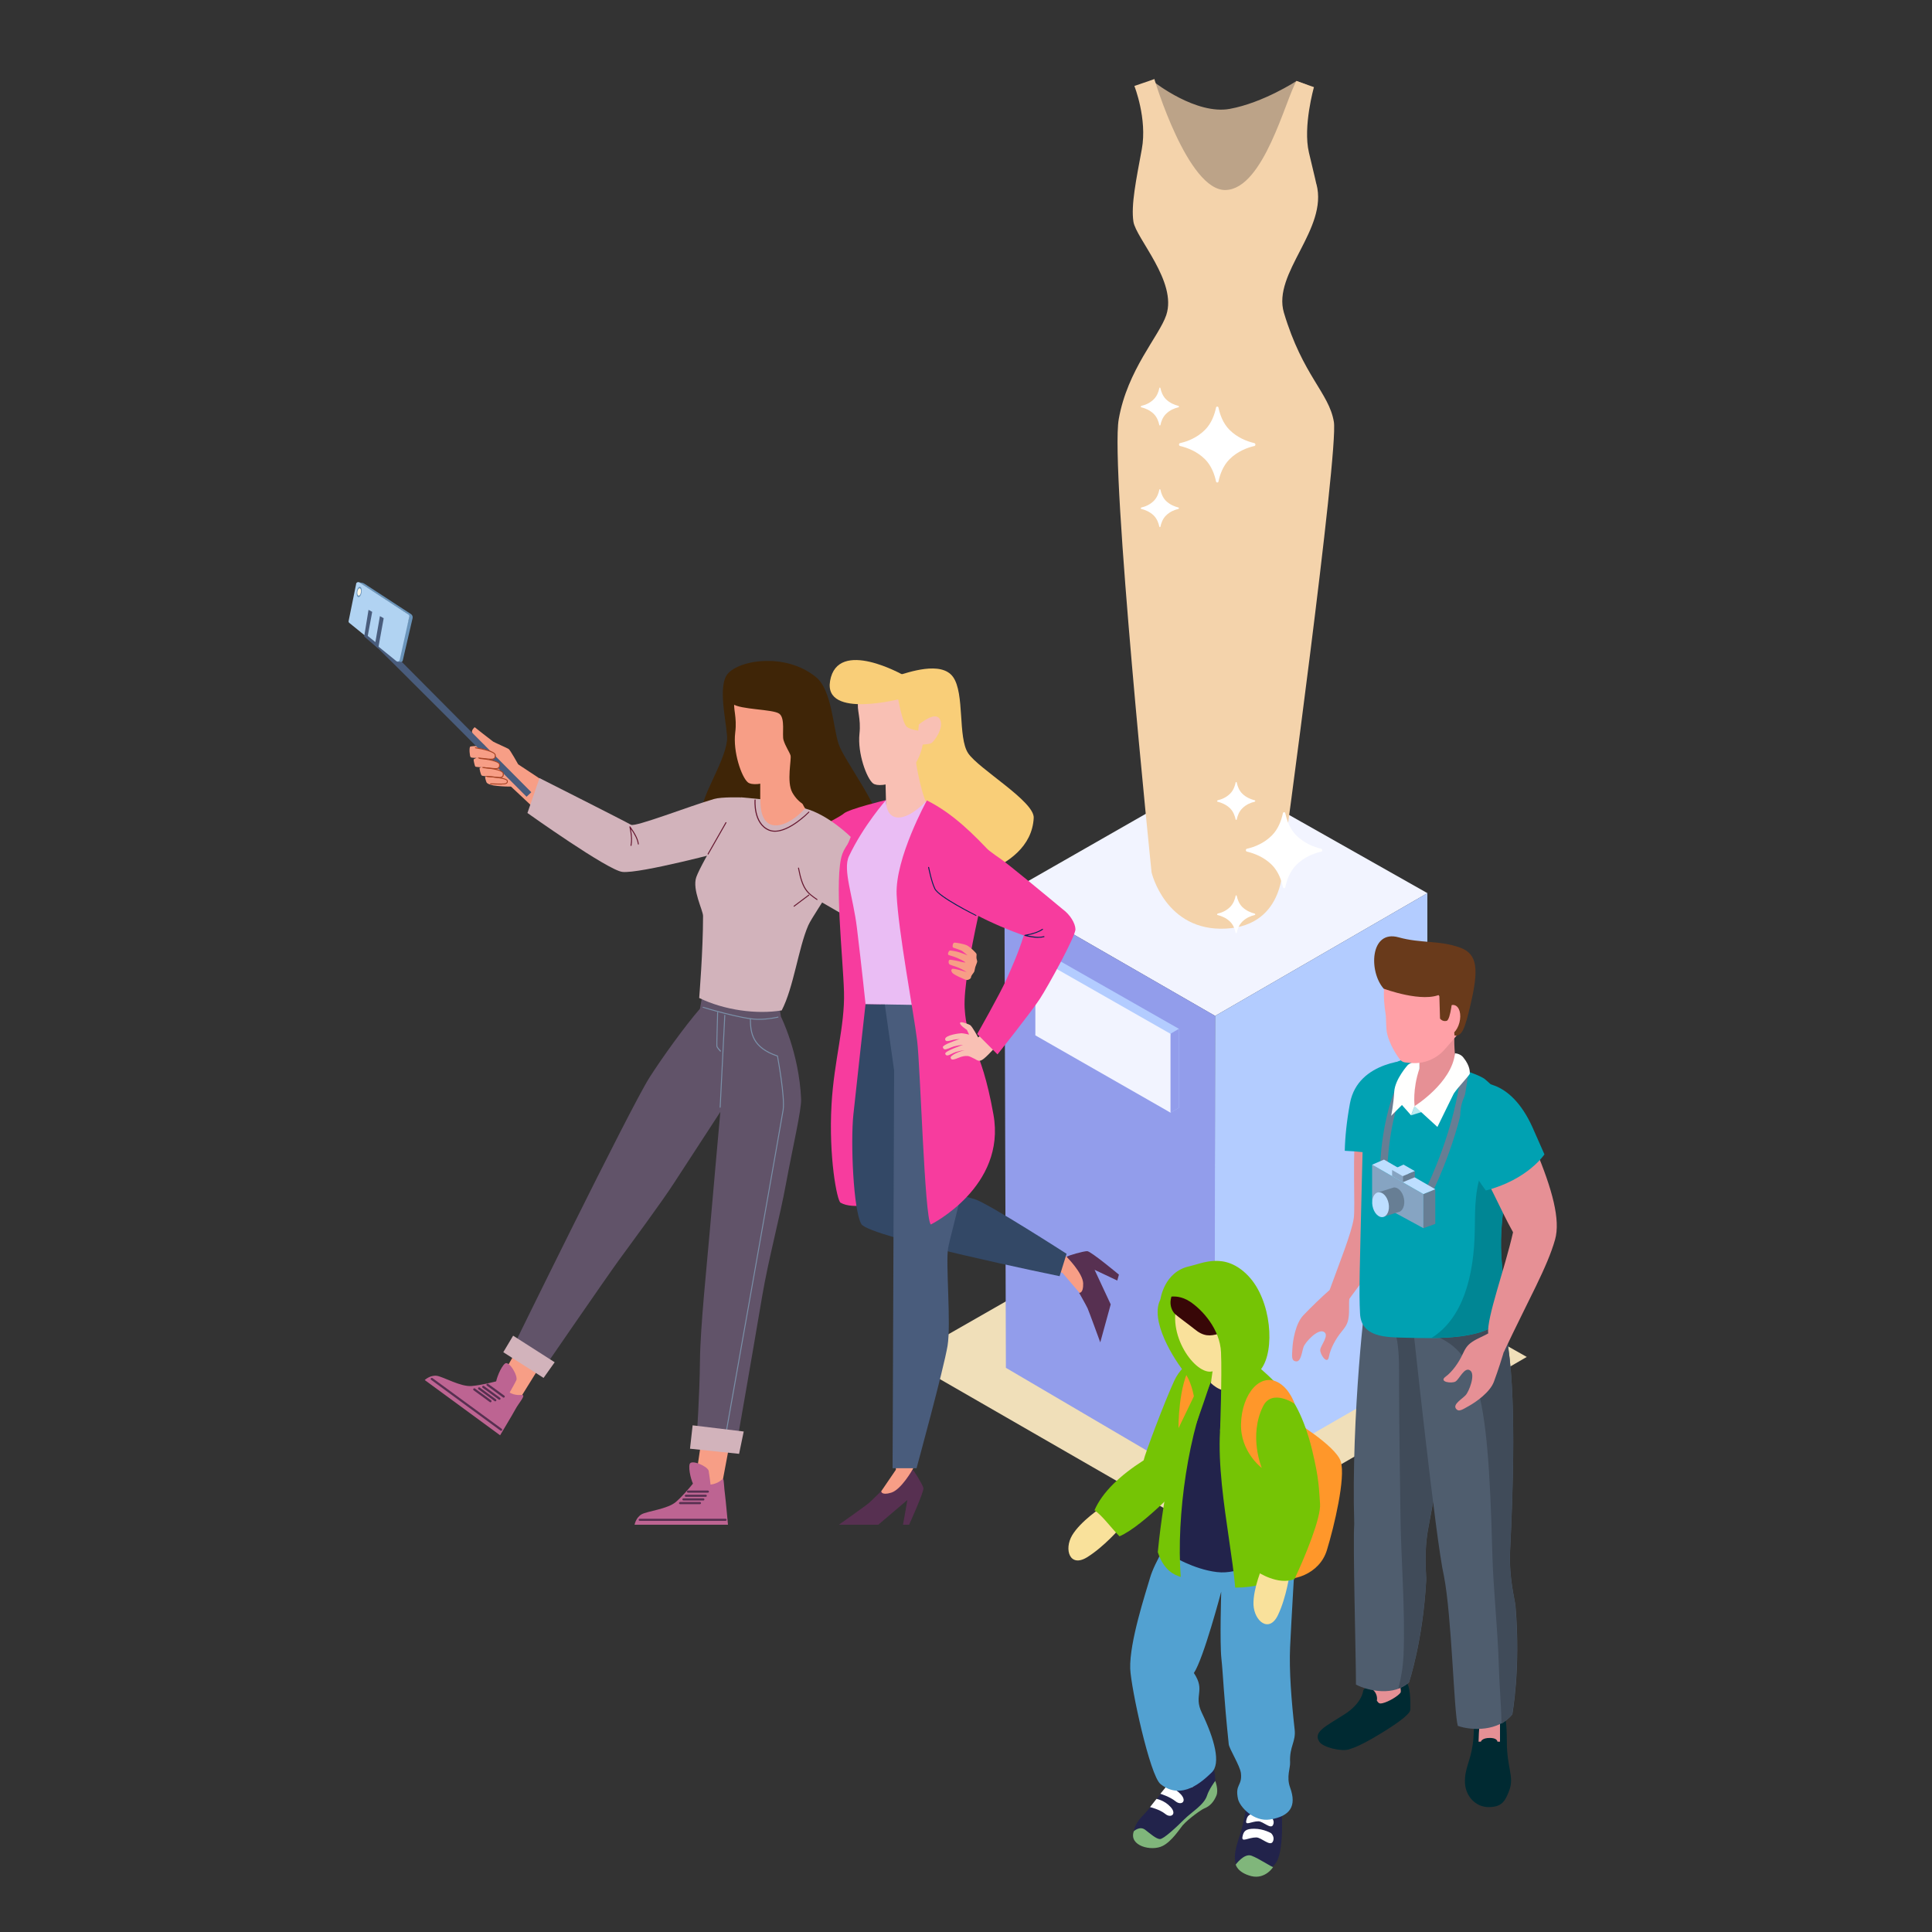 <?xml version="1.0" encoding="UTF-8"?>
<svg xmlns="http://www.w3.org/2000/svg" viewBox="0 0 200 200">
  <rect x="0" y="0" width="200" height="200" fill="#333333" stroke="none"/>
  <defs>
    <style>
      .cls-1 {
        fill: none;
        stroke: #677e94;
        stroke-miterlimit: 10;
        stroke-width: .76px;
      }

      .cls-2 {
        fill: #f4d3ab;
      }

      .cls-3 {
        fill: #f9ce78;
      }

      .cls-4 {
        fill: #f79e86;
      }

      .cls-5 {
        fill: #f2f4ff;
      }

      .cls-6 {
        fill: #f9e19b;
      }

      .cls-7 {
        fill: #f9c0b4;
      }

      .cls-8 {
        fill: #002a32;
      }

      .cls-9 {
        fill: #002753;
      }

      .cls-10 {
        fill: #008694;
      }

      .cls-11 {
        fill: #693a1b;
      }

      .cls-12 {
        fill: #677e94;
      }

      .cls-13 {
        fill: #f0dfb9;
      }

      .cls-14 {
        fill: #f73c9e;
      }

      .cls-15 {
        fill: #eabdf4;
      }

      .cls-16 {
        fill: #fffffe;
      }

      .cls-17 {
        fill: #fff;
      }

      .cls-18 {
        fill: #ffa0a6;
      }

      .cls-19 {
        fill: #fff8e8;
      }

      .cls-20 {
        fill: #e69095;
      }

      .cls-21 {
        fill: #ff972a;
      }

      .cls-22 {
        fill: #6a94ba;
      }

      .cls-23 {
        fill: #80b67b;
      }

      .cls-24 {
        fill: #661931;
      }

      .cls-25 {
        fill: #00a1b2;
      }

      .cls-26 {
        fill: #929deb;
      }

      .cls-27 {
        fill: #b3ccff;
      }

      .cls-28 {
        fill: #334866;
      }

      .cls-29 {
        fill: #b9eaf0;
      }

      .cls-30 {
        fill: #a64324;
      }

      .cls-31 {
        fill: #b1d3f2;
      }

      .cls-32 {
        fill: #bd6492;
      }

      .cls-33 {
        fill: #bca388;
      }

      .cls-34 {
        fill: #bddeff;
      }

      .cls-35 {
        fill: #d2b3bb;
      }

      .cls-36 {
        fill: #22234b;
      }

      .cls-37 {
        fill: #404b59;
      }

      .cls-38 {
        fill: #380707;
      }

      .cls-39 {
        fill: #3f2507;
      }

      .cls-40 {
        fill: #52a1d1;
      }

      .cls-41 {
        fill: #86a4c2;
      }

      .cls-42 {
        fill: #573051;
      }

      .cls-43 {
        fill: #615369;
      }

      .cls-44 {
        fill: #495c7c;
      }

      .cls-45 {
        fill: #75c405;
      }

      .cls-46 {
        fill: #4f5d6e;
      }

      .cls-47 {
        fill: #7a90a8;
      }

      .cls-48 {
        mix-blend-mode: screen;
      }

      .cls-49 {
        isolation: isolate;
      }
    </style>
  </defs>
  <g class="cls-49">
    <g id="Layer_1" data-name="Layer 1">
      <g>
        <g>
          <path class="cls-13" d="M125.87,122.28l32.18,18.19-32.3,18.68-32.06-18.46,32.18-18.41Z"/>
          <path class="cls-5" d="M125.87,80.08l21.9,12.38-21.98,12.71-21.81-12.56,21.9-12.52Z"/>
          <path class="cls-27" d="M125.78,105.16l-.06,49.12,22.04-12.69v-49.13s-21.98,12.71-21.98,12.71Z"/>
          <path class="cls-26" d="M104.12,141.59l21.61,12.69,.06-49.12-21.81-12.56,.15,48.99Z"/>
          <path class="cls-27" d="M122.05,106.5v8.17s-.88,.51-.88,.51l-13.11-8.51-.88-7.62,.88-.51,13.99,7.97Z"/>
          <path class="cls-26" d="M121.17,107.01l.88-.51v8.17s-.88,.51-.88,.51l-1.03-2.56,1.03-5.61Z"/>
          <path class="cls-5" d="M121.17,107.01v8.17s-13.99-8-13.99-8v-8.13s13.99,7.97,13.99,7.97Z"/>
        </g>
        <g>
          <path class="cls-33" d="M119.5,8.51s4.32,3.4,7.81,2.76c3.48-.64,6.91-2.89,6.91-2.89l1.03,.38s-2.78,15.76-8.2,17.05c-5.42,1.28-7.81-15.89-7.81-15.89,0,0-1.03-1.22,.26-1.73"/>
          <path class="cls-2" d="M136.28,19.06c1.23,4.68-4.59,9.2-3.37,13.31,1.96,6.55,4.66,8.27,5.17,11.29,.52,3.01-5.29,45.68-5.29,45.68,0,0,.37,6.47-5.89,6.79-6.26,.32-7.69-5.82-7.69-5.82,0,0-4.3-41.78-3.4-46.91,.9-5.13,4.18-8.59,4.92-10.78,1.16-3.46-3.14-7.95-3.4-9.68-.26-1.73,.29-4.36,.87-7.5,.58-3.14-.77-6.54-.77-6.54l2.07-.71s3.46,11.61,7.39,11.48,6.16-9.3,7.32-11.29l1.81,.64s-1.16,4.07-.52,6.77c.65,2.69,.77,3.27,.77,3.27Z"/>
        </g>
        <path class="cls-17" d="M122.05,52.61s-.03-.08-.08-.08h0c-.36-.09-.86-.28-1.27-.68-.34-.34-.5-.8-.57-1.14,0-.04-.03-.07-.06-.07s-.06,.03-.06,.07h0c-.07,.35-.23,.8-.57,1.14-.41,.41-.91,.6-1.27,.68h0s-.08,.04-.08,.08,.03,.08,.08,.08c.36,.09,.86,.28,1.27,.68,.34,.34,.5,.8,.57,1.14h0s.03,.06,.06,.06,.06-.03,.06-.06h0c.07-.35,.23-.8,.57-1.14,.41-.41,.91-.6,1.27-.68h0s.08-.04,.08-.08Z"/>
        <path class="cls-17" d="M122.05,42.09s-.03-.08-.08-.08h0c-.36-.09-.86-.28-1.27-.68-.34-.34-.5-.8-.57-1.14,0-.04-.03-.07-.06-.07s-.06,.03-.06,.07h0c-.07,.35-.23,.8-.57,1.14-.41,.41-.91,.6-1.27,.68h0s-.08,.04-.08,.08,.03,.08,.08,.08c.36,.09,.86,.28,1.27,.68,.34,.34,.5,.8,.57,1.14h0s.03,.06,.06,.06,.06-.03,.06-.06h0c.07-.35,.23-.8,.57-1.14,.41-.41,.91-.6,1.27-.68h0s.08-.04,.08-.08Z"/>
        <path class="cls-17" d="M129.95,82.92s-.03-.08-.08-.08h0c-.36-.09-.86-.28-1.27-.68-.34-.34-.5-.8-.57-1.14,0-.04-.03-.07-.06-.07s-.06,.03-.06,.07h0c-.07,.35-.23,.8-.57,1.14-.41,.41-.91,.6-1.27,.68h0s-.08,.04-.08,.08,.03,.08,.08,.08c.36,.09,.86,.28,1.27,.68,.34,.34,.5,.8,.57,1.14h0s.03,.06,.06,.06,.06-.03,.06-.06h0c.07-.35,.23-.8,.57-1.14,.41-.41,.91-.6,1.27-.68h0s.08-.04,.08-.08Z"/>
        <path class="cls-17" d="M129.95,94.65s-.03-.08-.08-.08h0c-.36-.09-.86-.28-1.27-.68-.34-.34-.5-.8-.57-1.14,0-.04-.03-.07-.06-.07s-.06,.03-.06,.07h0c-.07,.35-.23,.8-.57,1.14-.41,.41-.91,.6-1.27,.68h0s-.08,.04-.08,.08,.03,.08,.08,.08c.36,.09,.86,.28,1.27,.68,.34,.34,.5,.8,.57,1.14h0s.03,.06,.06,.06,.06-.03,.06-.06h0c.07-.35,.23-.8,.57-1.14,.41-.41,.91-.6,1.27-.68h0s.08-.04,.08-.08Z"/>
        <path class="cls-17" d="M129.96,46.02c0-.09-.07-.15-.15-.16h0c-.72-.17-1.72-.55-2.53-1.36-.68-.68-.99-1.59-1.14-2.28,0-.07-.06-.13-.13-.13s-.13,.06-.13,.13h0c-.15,.69-.46,1.6-1.14,2.28-.81,.81-1.8,1.19-2.53,1.36h0c-.09,0-.16,.07-.16,.16s.07,.16,.16,.16c.72,.18,1.72,.55,2.53,1.36,.68,.68,.99,1.59,1.14,2.28h0c0,.07,.06,.13,.13,.13s.13-.06,.13-.13h0c.15-.69,.46-1.6,1.14-2.28,.81-.81,1.81-1.19,2.53-1.36h0c.09,0,.15-.07,.15-.16Z"/>
        <path class="cls-17" d="M136.88,88.01c0-.09-.07-.15-.15-.16h0c-.72-.17-1.72-.55-2.53-1.36-.68-.68-.99-1.59-1.14-2.28,0-.07-.06-.13-.13-.13s-.13,.06-.13,.13h0c-.15,.69-.46,1.6-1.14,2.28-.81,.81-1.8,1.19-2.53,1.36h0c-.09,0-.16,.07-.16,.16s.07,.16,.16,.16c.72,.18,1.72,.55,2.53,1.36,.68,.68,.99,1.59,1.14,2.28h0c0,.07,.06,.13,.13,.13s.13-.06,.13-.13h0c.15-.69,.46-1.6,1.14-2.28,.81-.81,1.81-1.19,2.53-1.36h0c.09,0,.15-.07,.15-.16Z"/>
      </g>
      <g>
        <path class="cls-39" d="M84.89,87.85c.21,.04,6.76,1.18,6.47-1.65-.29-2.83-3.97-7.44-4.55-9.19-.58-1.75-.7-5.57-2.32-6.9-3.27-2.69-8.35-1.73-9.29-.17-.94,1.56,.2,5.59,.06,6.73-.31,2.49-2.85,5.9-2.65,7.79,.23,2.06,12.27,3.38,12.27,3.38Z"/>
        <path class="cls-14" d="M91.72,82.82s-3.85,.92-4.39,1.41c-.54,.49-5.75,3.04-5.75,3.04l5.8,2.94,4.34-5.57v-1.81Z"/>
        <g>
          <path class="cls-4" d="M83.38,83.74c-.78-1.08-1.49-4.4-1.57-5.84l-3.11,1.06v3.78s-.55,1.81-.55,1.81c.39,1.41,3.95,1.97,5.22-.81Z"/>
          <path class="cls-4" d="M78.48,70.58c1.32-.48,5.29-.66,5.87,1.3,1.12,3.76-1.03,4.78-1.69,5.1-.77,3.93-4.52,4.6-5.24,4.01-.66-.54-1.56-3.17-1.31-5.15,.21-1.65-.26-2.51-.07-3.32,.23-.97,1.07-1.45,2.44-1.95Z"/>
        </g>
        <g>
          <path class="cls-3" d="M91.09,73.02s.91-2.83,1.86-3.1c1.03-.29,4.49-1.55,5.71,.16,1.22,1.71,.48,6.26,1.56,7.89,1.08,1.63,6.88,4.98,6.79,6.7-.31,5.95-9.99,6.85-9.99,6.85l-5.93-18.51Z"/>
          <g>
            <path class="cls-7" d="M96.28,83.84c-.8-1.07-1.46-4.48-1.57-5.91l-3.09,1.12,.14,5.65c.42,1.4,2.1,1.41,4.51-.85Z"/>
            <path class="cls-7" d="M91.23,70.67c1.31-.51,5.28-.76,5.9,1.19,1.19,3.73-.93,4.79-1.59,5.13-.7,3.94-4.43,4.68-5.16,4.11-.67-.52-1.62-3.14-1.41-5.12,.18-1.65-.3-2.51-.13-3.32,.21-.98,1.04-1.47,2.4-1.99Z"/>
          </g>
          <path class="cls-3" d="M93.58,69.92s-6.87-3.94-7.65,.57c-.69,4.01,7.51,1.8,7.51,1.8l.14-2.37Z"/>
          <path class="cls-3" d="M92.9,71.97s.49,2.86,.96,3.26c.42,.36,1.58,.46,1.58,.46l2.49-1.02-1.08-4.75-3.96,.1v1.95Z"/>
          <path class="cls-7" d="M95.11,75.01s1.68-1.44,2.18-.57c.5,.87-.61,2.36-.9,2.5-.29,.14-1.48,.17-1.48,.17l.21-2.1Z"/>
        </g>
        <g>
          <path class="cls-4" d="M53.64,79.12s-.82-1.48-.99-1.59c-.18-.11-1.42-.65-1.6-.76-.18-.12-1.91-1.49-1.91-1.49,0,0-.32,.25-.28,.52,.04,.27,1.33,1.39,1.33,1.39,0,0-1.38,.03-1.51,.1-.13,.07-.07,.99,.04,1.09,.11,.1,.62,.07,.62,.07,0,0-.29,.11-.31,.18-.02,.08,.12,.66,.17,.72,.05,.06,.7,.08,.7,.08,0,0-.21,.01-.25,.07-.04,.06,.12,.67,.19,.76,.08,.09,.56,.1,.56,.1,0,0-.16,.03-.18,.09-.02,.06,.12,.53,.17,.58,.18,.18,.5,.23,.71,.28,.14,.03,2.31,.28,2.51-.06,.2-.34,.03-2.11,.03-2.11Z"/>
          <polygon class="cls-4" points="58.42 82.28 53.62 79.11 52.85 81.38 56.5 84.8 58.42 82.28"/>
          <g>
            <path class="cls-44" d="M38.5,66.52c.31,.17,16.01,15.96,16.01,15.96l.49-.47-15.73-15.83-.78,.34Z"/>
            <path class="cls-22" d="M37.17,60.28l.31,.05c.08,.01,.15,.04,.22,.08l4.83,3.15c.15,.09,.22,.27,.18,.44l-1.02,4.39c-.02,.08-.09,.13-.17,.13l-.43-.02,1.24-4.51c.04-.17-.04-.35-.18-.44l-4.99-3.27Z"/>
            <path class="cls-31" d="M36.87,60.44l-.78,3.84c-.02,.08,.01,.16,.08,.21l4.85,3.94c.13,.1,.32,.04,.36-.12l.99-4.46c.02-.09-.02-.19-.1-.24l-5.07-3.32c-.13-.08-.31,0-.34,.15Z"/>
            <polygon class="cls-44" points="37.7 65.89 38.15 63.13 38.53 63.34 38.07 65.83 38.86 66.47 39.33 63.78 39.72 64 39.15 67.13 37.7 65.89"/>
            <path class="cls-22" d="M37.43,61.32c-.04,.29-.19,.51-.33,.49-.14-.02-.22-.28-.17-.57,.04-.29,.19-.51,.33-.49,.14,.02,.22,.28,.17,.57Z"/>
            <path class="cls-19" d="M37.36,61.31c-.03,.21-.14,.37-.24,.35-.1-.02-.16-.2-.12-.41,.03-.21,.14-.37,.24-.35,.1,.02,.16,.2,.12,.41Z"/>
          </g>
          <g>
            <path class="cls-4" d="M49.22,77.39s2,.29,2.05,.76c.05,.46-.34,.42-.45,.43-.11,.01-1.29-.12-1.29-.12l-.31-1.06Z"/>
            <path class="cls-4" d="M49.64,78.49s2.01,.17,2.06,.64c.05,.46-.34,.42-.45,.43-.11,.01-1.29-.12-1.29-.12l-.32-.94Z"/>
            <path class="cls-4" d="M50.43,80.39s2.01,.11,2.08,.45c.07,.34-.33,.32-.44,.33-.11,.01-1.3-.02-1.3-.02l-.34-.76Z"/>
          </g>
          <g>
            <path class="cls-30" d="M50.8,78.63c-.19,0-1.17-.11-1.28-.12-.03,0-.05-.03-.04-.05,0-.03,.03-.05,.05-.04,.47,.05,1.2,.13,1.28,.12,.01,0,.03,0,.05,0,.09,0,.22,0,.3-.09,.05-.06,.07-.15,.06-.28-.03-.31-1.25-.6-2.01-.71-.03,0-.05-.03-.04-.06,0-.03,.03-.04,.06-.04,.21,.03,2.04,.31,2.09,.8,.02,.15-.01,.27-.08,.35-.1,.12-.27,.13-.37,.13-.02,0-.03,0-.05,0,0,0-.01,0-.02,0Z"/>
            <path class="cls-30" d="M51.24,79.61c-.19,0-1.17-.11-1.28-.12-.03,0-.05-.03-.04-.05,0-.03,.02-.04,.05-.04,.45,.05,1.14,.12,1.27,.12,.03,0,.05,0,.07,0,.09,0,.22,0,.3-.1,.05-.06,.07-.15,.06-.27-.03-.31-1.26-.53-2.02-.59-.03,0-.05-.03-.05-.05,0-.03,.03-.05,.05-.05,.21,.02,2.06,.19,2.11,.68,.02,.15-.01,.27-.08,.35-.1,.12-.27,.13-.37,.13-.02,0-.03,0-.05,0,0,0-.01,0-.02,0Z"/>
            <path class="cls-30" d="M51.63,80.53c-.19,0-1.17-.11-1.28-.12-.03,0-.05-.03-.04-.05,0-.03,.03-.05,.05-.04,.47,.05,1.2,.13,1.28,.12,.01,0,.03,0,.05,0,.09,0,.22,0,.3-.09,.05-.06,.07-.15,.06-.28-.03-.31-1.23-.5-1.98-.55-.03,0-.05-.03-.05-.05,0-.03,.02-.05,.05-.05,.21,.01,2.03,.15,2.08,.64,.02,.15-.01,.27-.08,.35-.1,.12-.27,.13-.37,.13-.02,0-.03,0-.05,0,0,0-.01,0-.02,0Z"/>
            <path class="cls-30" d="M51.95,81.22c-.32,0-1.07-.02-1.17-.03-.03,0-.05-.02-.05-.05,0-.03,.02-.05,.05-.05,.48,.02,1.22,.04,1.29,.02,.01,0,.03,0,.05,0,.09,0,.25-.02,.32-.1,.03-.04,.04-.09,.03-.17-.04-.21-1.21-.36-2.03-.41-.03,0-.05-.03-.05-.05,0-.03,.02-.05,.05-.05,.34,.02,2.05,.13,2.12,.49,.02,.1,0,.18-.04,.24-.09,.12-.28,.14-.39,.14-.02,0-.03,0-.05,0-.02,0-.07,0-.13,0Z"/>
          </g>
        </g>
        <polygon class="cls-35" points="86.84 87.11 99.99 97.67 99.21 101.57 84.58 93.12 86.84 87.11"/>
        <polygon class="cls-4" points="75.77 148.19 74.64 154.2 71.89 153.93 72.81 147.76 75.77 148.19"/>
        <polygon class="cls-4" points="56.75 140.07 53.5 145.3 51.17 143.82 54.3 138.35 56.75 140.07"/>
        <path class="cls-43" d="M80.67,104.18l.17,1.06s1.88,3.72,2.09,8.53c.05,1.1-.86,4.95-1.56,8.74-.64,3.52-1.82,7.82-2.48,11.73-1.19,7.04-2.53,14.67-2.53,14.67l-4.23-.25s.3-4.3,.33-7.8c.03-3.43,.73-10.08,.99-13.13,.26-3.05,1.12-12.63,1.12-12.63,0,0-3.59,5.5-4.78,7.34-1.26,1.96-4.44,6.25-5.73,8.02-1.4,1.93-8.04,11.59-8.04,11.59l-3.14-2.13s12.38-25.3,14.37-28.4c1.33-2.08,3.63-5.27,5.21-7.1l.44-2.43,7.76,2.18Z"/>
        <path class="cls-35" d="M80.91,104.6c-2.59,.42-5.92-.02-8.53-1.29,0,0,.4-4.85,.4-8.49,0-.58-1.15-2.74-.7-4.02,.55-1.57,4.65-8.26,4.65-8.26l1.99,.19c-.09,4.03,2.92,2.89,4.61,.96,2.43,.64,4.74,2.95,4.74,2.95-1.35,3.24-1.25,3.44-2.43,5.89-.26,.54-1.68,2.6-1.97,3.27-1.02,2.34-1.51,6.42-2.75,8.8Z"/>
        <path class="cls-24" d="M82.2,93.86s-.03,0-.04-.02c-.02-.02-.01-.05,.01-.07l1.53-1.15s.05-.01,.07,.01c.02,.02,.01,.05-.01,.07l-1.53,1.15s-.02,.01-.03,.01Z"/>
        <path class="cls-14" d="M90.93,124.5s-2.61,.76-3.92,0c-.36-.21-1.24-4.72-.93-10.16,.26-4.59,1.39-8.11,1.29-11.65-.1-3.54-1.05-11.83-.17-14.3,.59-1.66,4.39-5.44,4.39-5.44l-.08,2.26-.58,39.29Z"/>
        <g>
          <path class="cls-32" d="M74.86,153.11c.08,.05,.1,.99,.19,1.59,.08,.61,.31,3.14,.31,3.14h-9.67s.13-.74,.73-1.08c.61-.34,2.68-.53,3.56-1.29,.88-.76,2.01-2.2,2.01-2.2,0,0,.25,.47,1.34,.43,1.09-.04,1.45-.65,1.53-.6Z"/>
          <path class="cls-42" d="M66.22,157.44h8.89c.06,0,.11-.05,.11-.11s-.05-.11-.11-.11h-8.89c-.06,0-.11,.05-.11,.11s.05,.11,.11,.11Z"/>
          <path class="cls-42" d="M71.22,154.52h2.06c.06,0,.11-.05,.11-.11s-.05-.11-.11-.11h-2.06c-.06,0-.11,.05-.11,.11s.05,.11,.11,.11Z"/>
          <path class="cls-42" d="M71,154.95h2.06c.06,0,.11-.05,.11-.11s-.05-.11-.11-.11h-2.06c-.06,0-.11,.05-.11,.11s.05,.11,.11,.11Z"/>
          <path class="cls-42" d="M70.75,155.33h2.06c.06,0,.11-.05,.11-.11s-.05-.11-.11-.11h-2.06c-.06,0-.11,.05-.11,.11s.05,.11,.11,.11Z"/>
          <path class="cls-42" d="M70.4,155.71h2.06c.06,0,.11-.05,.11-.11s-.05-.11-.11-.11h-2.06c-.06,0-.11,.05-.11,.11s.05,.11,.11,.11Z"/>
          <path class="cls-32" d="M71.86,153.81c-.27-.36-.62-1.71-.47-2.24,.14-.54,1.87,.22,1.97,.69,.06,.31,.17,1.17,.23,1.72l-1.72-.16Z"/>
        </g>
        <g>
          <path class="cls-32" d="M54.16,144.46c.1,.18-.5,.86-.79,1.4-.29,.54-1.6,2.72-1.6,2.72l-7.8-5.72s.54-.52,1.23-.44c.69,.09,2.47,1.16,3.63,1.06,1.16-.1,2.92-.58,2.92-.58,0,0-.08,.53,.82,1.14,.9,.61,1.49,.24,1.59,.42Z"/>
          <path class="cls-42" d="M44.63,142.84l7.17,5.25c.05,.04,.12,.03,.16-.02,.04-.05,.03-.12-.02-.16l-7.17-5.25c-.05-.04-.12-.03-.16,.02-.04,.05-.03,.12,.02,.16Z"/>
          <path class="cls-42" d="M50.4,143.44l1.67,1.22c.05,.04,.12,.03,.16-.02,.04-.05,.03-.12-.02-.16l-1.67-1.22c-.05-.04-.12-.03-.16,.02-.04,.05-.03,.12,.02,.16Z"/>
          <path class="cls-42" d="M49.96,143.66l1.67,1.22c.05,.04,.12,.03,.16-.02,.04-.05,.03-.12-.02-.16l-1.67-1.22c-.05-.04-.12-.03-.16,.02-.04,.05-.03,.12,.02,.16Z"/>
          <path class="cls-42" d="M49.53,143.82l1.67,1.22c.05,.04,.12,.03,.16-.02,.04-.05,.03-.12-.02-.16l-1.67-1.22c-.05-.04-.12-.03-.16,.02-.04,.05-.03,.12,.02,.16Z"/>
          <path class="cls-42" d="M49.03,143.92l1.67,1.22c.05,.04,.12,.03,.16-.02,.04-.05,.03-.12-.02-.16l-1.67-1.22c-.05-.04-.12-.03-.16,.02-.04,.05-.03,.12,.02,.16Z"/>
          <path class="cls-32" d="M51.33,143.25c0-.45,.51-1.74,.94-2.09,.43-.35,1.38,1.29,1.18,1.72-.13,.28-.56,1.04-.83,1.52l-1.29-1.15Z"/>
        </g>
        <g>
          <path class="cls-4" d="M94.79,151.3l-.32,.85s-.31,2.74-1.86,2.85c-1.55,.11-1.39-.62-1.39-.62l1.52-2.23v-.85h2.05Z"/>
          <path class="cls-42" d="M94.47,152.15c.13,.04,1.03,1.52,1.12,1.88,.09,.36-1.48,3.81-1.48,3.81h-.63l.45-2.56-3.01,2.56h-4.08s2.78-1.97,3.05-2.2c.27-.22,1.32-1.27,1.32-1.27,0,0,.02,.47,1.05,.15,1.03-.31,2.2-2.38,2.2-2.38Z"/>
        </g>
        <g>
          <path class="cls-4" d="M109.71,129.57l.74,.53s2.56,1.02,2.26,2.54c-.3,1.52-.97,1.18-.97,1.18l-1.75-2.05-.82-.23,.54-1.98Z"/>
          <path class="cls-42" d="M110.44,130.1c.08-.12,1.74-.59,2.11-.58,.37,0,3.28,2.43,3.28,2.43l-.17,.61-2.35-1.11,1.67,3.58-1.08,3.93s-1.17-3.2-1.31-3.52c-.15-.32-.88-1.61-.88-1.61,0,0,.45,.1,.42-.97-.03-1.08-1.71-2.75-1.71-2.75Z"/>
        </g>
        <path class="cls-28" d="M110.41,129.8l-.72,2.31s-19.69-4.03-20.52-5.39c-.83-1.36-1.13-8.47-.83-11.32,.3-2.84,1.26-11.46,1.26-11.46l6.38,.03-1.24,18.48s4.81,1.28,6.17,1.69c1.36,.41,9.5,5.65,9.5,5.65Z"/>
        <path class="cls-44" d="M94.87,151.99h-2.47l.16-41.17-1.01-7.17,6.75,.39s2.33,5.76,2.81,9.18c.48,3.43-2.69,14.4-2.96,15.98-.27,1.58,.32,7.8-.06,10.12-.4,2.4-3.21,12.67-3.21,12.67Z"/>
        <path class="cls-15" d="M97.96,104.09l-8.36-.15s-.4-3.83-.89-7.87c-.39-3.24-1.49-6.03-.83-7.43,1.49-3.16,3.84-5.82,3.84-5.82-.05,1.89,1.45,2.87,4.25,.04,0,0,.62,.73,1.03,1.05l3.38,3.39-2.42,16.79Z"/>
        <path class="cls-14" d="M96.36,126.76s7.83-3.9,6.48-11.39c-1.34-7.48-2.75-7.1-2.98-11.01-.22-3.91,2.92-15.86,2.92-15.86-1.88-2.02-4.09-4.28-6.83-5.64,0,0-3.3,5.98-3.13,9.77,.17,3.8,1.79,12.34,2.12,15.08,.34,2.74,.77,18.37,1.41,19.04Z"/>
        <path class="cls-35" d="M76.73,82.55s-2.02-.07-2.81,.16c-2.47,.71-8.15,2.93-8.6,2.67-.59-.35-9.47-4.83-9.47-4.83l-1.25,3.61s8.32,5.93,9.83,6.1c1.83,.2,10.84-2.21,10.84-2.21l1.46-5.5Z"/>
        <polygon class="cls-35" points="57.42 141.02 56.27 142.64 52.1 139.98 53.12 138.27 57.42 141.02"/>
        <path class="cls-9" d="M101.03,94.81c-.18-.08-3.87-1.91-4.3-2.79-.35-.72-.63-2.16-.65-2.22,0-.03,.01-.05,.04-.06,.03,0,.05,.01,.06,.04,0,.01,.29,1.49,.64,2.2,.42,.85,4.19,2.72,4.23,2.74,.03,.01,.04,.04,.02,.07,0,.02-.03,.03-.05,.03Z"/>
        <path class="cls-7" d="M97.6,108.4c0-.26,1.43-.73,1.8-.86-.12,.05-.44,.03-.71,.1-.27,.07-.52,.15-.69,.13-.1-.01-.15-.1-.16-.18-.03-.44,1.49-.63,1.69-.63s.79,.14,.79,.14l-.23-.49s-.88-.56-.68-.76c.12-.12,.89,.19,1.01,.26,.24,.15,.83,1.28,.83,1.28,.02,.02,1.21-.9,1.21-.9l1.18,1.26s-1.31,1.47-1.79,1.84c-.37,.29-.54,.28-.9,.05-.19-.1-.63-.32-.75-.32-.13,0-.32-.04-.73,.09-.29,.1-.56,.24-.8,.27-.21,.03-.24-.12-.26-.17-.08-.26,1.03-.75,1.46-.77-.22,.01-.29-.02-.94,.17-.28,.08-.67,.35-.87,.35-.14,0-.2-.11-.21-.19-.04-.27,1.85-.91,1.85-.91,0,0-.49,.04-.93,.16-.38,.11-.79,.36-1.01,.3-.08-.02-.15-.14-.15-.21Z"/>
        <path class="cls-14" d="M98.67,85.19s3.57,2.82,4.91,3.72c.72,.48,4.5,3.61,6.45,5.23,.75,.55,1.28,1.43,1.3,2.05,.02,.72-2.85,5.93-3.68,7.2-.91,1.4-4.39,5.76-4.39,5.76l-2.1-2.11s2.33-4.09,3.04-5.68c.39-.87,1.24-2.74,1.78-4.52-2.87-1.01-7.77-3.21-8.11-4.79-.37-1.74,.8-6.86,.8-6.86Z"/>
        <path class="cls-39" d="M86.07,83.61c-.15,.06-2.73,.75-4.04-1.55-.64-1.12-.06-3.51-.2-3.88-.13-.37-.53-.94-.72-1.57-.17-.54,.2-2.24-.43-2.72-.63-.49-4.07-.41-4.86-1.04-.79-.63-.12-2.2,.54-3.34,0,0,5.81-.53,7.47,.67,1.66,1.2,.95,5.61,1.53,6.74,.58,1.12,.71,6.69,.71,6.69Z"/>
        <g class="cls-48">
          <path class="cls-47" d="M75.07,148.9s-.06-.03-.05-.06c.06-.33,5.91-33.27,6-33.94,.19-1.31-.51-5.16-.58-5.54-2.6-.88-2.81-2.41-2.81-3.89,0-.03,.02-.05,.05-.05s.05,.02,.05,.05c0,1.45,.21,2.94,2.77,3.8,.02,0,.03,.02,.03,.04,.03,.17,.79,4.21,.59,5.6-.1,.67-5.94,33.61-6,33.94,0,.02-.03,.04-.05,.04Z"/>
        </g>
        <polygon class="cls-35" points="76.99 148.19 76.51 150.5 71.43 149.97 71.7 147.55 76.99 148.19"/>
        <path class="cls-24" d="M84.58,93.17s-.06-.03-.06-.03c-.99-.69-1.49-1.04-1.91-3.27,0-.03,.01-.05,.04-.06,.03,0,.05,.01,.06,.04,.42,2.19,.9,2.53,1.87,3.21l.03,.02s.03,.05,.01,.07c-.01,.01-.03,.02-.04,.02Z"/>
        <g class="cls-48">
          <path class="cls-47" d="M74.55,114.68s-.05-.03-.05-.05l.48-9.53s.02-.05,.05-.05c.03,0,.05,.03,.05,.05l-.48,9.53s-.02,.05-.05,.05Z"/>
        </g>
        <g class="cls-48">
          <path class="cls-47" d="M74.58,108.87s-.03,0-.04-.02c-.04-.04-.36-.39-.38-.54-.02-.14,.07-3.17,.08-3.52,0-.03,.02-.05,.05-.05,.03,0,.05,.02,.05,.05-.04,1.35-.1,3.4-.08,3.5,.01,.09,.23,.35,.36,.48,.02,.02,.02,.05,0,.07,0,0-.02,.01-.03,.01Z"/>
        </g>
        <path class="cls-9" d="M107.49,97.09c-.46,0-.96-.1-1.41-.21-.02,0-.04-.03-.04-.05,0-.02,.02-.04,.04-.05,.82-.14,1.4-.34,1.81-.62,.02-.02,.06-.01,.07,.01,.02,.02,.01,.05-.01,.07-.38,.26-.9,.45-1.61,.59,.59,.13,1.22,.22,1.72,.08,.03,0,.05,0,.06,.04,0,.03,0,.06-.04,.06-.19,.05-.39,.07-.6,.07Z"/>
        <path class="cls-24" d="M65.32,87.57s-.06-.03-.05-.06c.1-.49,.07-1.1-.11-1.91,0-.02,0-.05,.03-.06,.02,0,.05,0,.06,.02,.39,.55,.81,1.2,.88,1.81,0,.03-.02,.05-.04,.06-.03,0-.05-.02-.06-.04-.06-.52-.38-1.07-.72-1.56,.14,.71,.15,1.26,.06,1.71,0,.02-.03,.04-.05,.04Z"/>
        <path class="cls-24" d="M73.29,88.47s-.06-.05-.04-.08l1.86-3.26s.04-.03,.07-.02c.02,.01,.03,.04,.02,.07l-1.86,3.26s-.03,.03-.04,.03Z"/>
        <path class="cls-4" d="M100.06,101.45c.2,.01,.45-.14,.46-.29,.01-.2,.27-.42,.34-.59,.02-.04,.07-.35,.1-.45,.1-.31,.19-.46,.2-.59,0-.09-.09-.29-.08-.44,0-.11,.03-.26,0-.36-.03-.08-.61-.67-.97-.86-.32-.16-1.23-.32-1.34-.28-.13,.04-.21,.37-.12,.49,.03,.04,.81,.26,.96,.37,.3,.22,.55,.45,.55,.45,0,0-.29-.13-.73-.28-.5-.17-1.08-.24-1.11-.22-.14,.08-.24,.34-.14,.45,.03,.04,.53,.14,1.01,.36,.55,.25,.76,.41,.76,.41,0,0-.06,.05-.49-.06-.5-.13-1.08-.22-1.13-.21-.13,.01-.19,.29-.06,.46,.07,.09,.55,.19,.99,.38,.42,.18,.81,.44,.81,.44,0,0-1.43-.45-1.52-.32-.08,.11-.12,.16,.02,.38,.14,.22,1.4,.76,1.49,.76Z"/>
        <path class="cls-24" d="M80.23,86.1c-.22,0-.44-.04-.65-.12-1.67-.7-1.47-3.14-1.47-3.17,0-.03,.03-.05,.06-.05,.03,0,.05,.03,.05,.06,0,.02-.19,2.39,1.41,3.06,1.6,.67,4.05-1.83,4.07-1.85,.02-.02,.05-.02,.07,0,.02,.02,.02,.05,0,.07-.09,.09-1.96,2-3.54,2Z"/>
        <g class="cls-48">
          <path class="cls-47" d="M78.55,105.57s-.08,0-.13,0c-1.66-.03-5.61-1.23-5.65-1.25-.03,0-.04-.04-.03-.06,0-.03,.03-.04,.06-.03,.04,.01,3.97,1.21,5.62,1.24,1.06,.02,2.1-.22,2.11-.23,.03,0,.05,.01,.06,.04,0,.03-.01,.05-.04,.06,0,0-.98,.23-2.01,.23Z"/>
        </g>
      </g>
      <g>
        <path class="cls-20" d="M144.59,172.05h-2.91c0,1.34-.18,2.28-.19,2.59-.04,1.01-1.32,2.39-1.8,2.83,.08,3.33,5.35-1.42,5.35-1.42,.18-.88-.16-1.94-.32-2.51-.09-.37-.13-.89-.13-1.49Z"/>
        <path class="cls-8" d="M145.49,174.12s-.29-.29-.58,.12c0,0,.16,.85,.08,.97-.21,.33-1.22,.96-1.89,1.11-.27,.06-.38,.02-.57-.27,0,0,.17-.67-.47-1.18-.64-.51-.94,.13-.94,.13,0,0-.08,1.29-1.96,2.48-1.93,1.23-3.26,1.81-2.58,2.83,.38,.57,2.24,1.03,3.05,.79,.6-.18,1.46-.54,2.97-1.45,1.43-.85,3.36-2.1,3.39-2.64,.04-.72,.02-2.76-.5-2.88Z"/>
        <path class="cls-46" d="M145.88,174.14c-1.57,1.46-4.19,.93-5.51,.25,0-2.82-.33-14.52-.18-16.64-.34-11.12,1.23-24.57,1.23-22.98,0,0,8.65-5.19,8.99,2.43,.25,5.54-1.44,15.14-2.54,20.92-.51,2.69-.19,4.86-.23,5.52-.35,6.31-1.77,10.46-1.77,10.5Z"/>
        <path class="cls-37" d="M145.29,171.48c.2-4.99-.27-9.97-.32-14.96-.04-4.29-.14-8.8-.14-13.11,0-3.49,.14-6.2-2.11-8.33,.01-.51,7.34-5.5,7.68,2.11,.25,5.54-1.44,15.14-2.54,20.92-.51,2.69-.19,4.86-.23,5.52-.35,6.31-1.78,10.46-1.77,10.5-.36,.33-.72,.51-1.1,.67,.28-1.11,.47-2.17,.52-3.33Z"/>
        <path class="cls-8" d="M155.69,177.5s.3,.2,.3,2.84,.76,3.56,.27,4.94c-.45,1.26-.85,1.79-2.17,1.79s-2.4-1.12-2.44-2.57c-.03-1.46,.54-2.06,.81-3.93,.27-1.86-.14-2.81,.54-3.35,.68-.54,2.45-.68,2.67,.27Z"/>
        <path class="cls-20" d="M155.28,178.16v2.14h-.26c-.04-.22-.26-.38-.77-.39-.86-.01-.95,.39-.95,.39h-.24s.03-1.57,.17-2.26c.13-.69,2.04-.86,2.05,.12Z"/>
        <path class="cls-46" d="M156.55,177.48c-1.42,1.75-4.17,1.7-5.64,1.18-.41-1.51-.62-11.36-1.44-15.54-.84-3.61-3.22-26.01-3.22-26.01,0,0,8.26-6.65,9.71,1.24,1.05,5.73,.67,15.98,.37,22.15-.14,2.88,.5,5.09,.56,5.79,.55,6.62-.35,11.15-.33,11.19Z"/>
        <path class="cls-37" d="M156.88,166.29c-.06-.7-.7-2.91-.56-5.79,.31-6.17,.69-16.42-.37-22.15-1.1-5.97-6.09-3.61-8.45-2.11,0,.04,.01,.08,.01,.13,0,.47-.03,.99-.08,1.52,5.54,1.61,6.6,5.53,7.05,22.74,.1,3.99,.57,7.93,.68,11.9,.05,1.95,.25,3.94,.27,5.91,.39-.23,.77-.54,1.11-.96-.02-.04,.88-4.57,.33-11.19Z"/>
        <path class="cls-20" d="M139.23,135.09c-.44-.6-.72-.8-1.59-1.54,1.05-2.9,2.25-5.85,2.5-7.42,.18-1.11-.18-6.95,.26-9.95,1.44-.32,2.83,1.72,3.06,3.57,.16,1.29,.42,2.15,.55,3.91,.12,1.73,.32,3.11,0,3.89-1.22,3.01-2.95,4.95-4.78,7.54Z"/>
        <path class="cls-20" d="M139.68,134.35c-.06,.69,.02,1.34-.07,2.01-.09,.67-.3,.97-.79,1.57s-1.09,1.62-1.25,2.52c-.16,.9-.94-.26-.9-.72,.04-.46,.99-1.52,.37-1.86-.63-.34-1.91,1.06-2.09,1.55-.18,.48-.26,1.57-.78,1.51-.52-.06-.42-.55-.38-1.35,.04-.8,.32-2.57,1.13-3.42,.81-.85,1.93-1.93,2.72-2.62,.79-.69,1.49,.46,2.04,.8Z"/>
        <path class="cls-25" d="M142.76,119.49l.69-3.3,2.8-6.47s-5.66,0-6.5,4.48c-.34,1.84-.51,3.52-.54,4.93,1.19,.05,2.37,.18,3.55,.35Z"/>
        <path class="cls-25" d="M155.41,129.94c.25,4.27,.88,4.75,.28,6.3-1.49,2.49-6.9,2.33-10.22,2.24-1.92-.05-4.57,0-4.68-2.52-.12-2.33-.03-4.51,.2-14.15,.19-8.05,.12-10.84,4.76-12.31h1.25s5.82,1.42,6.76,2.25c1.16,1.02,1.87,1.64,2.64,3.35,.58,1.29,.59,1.65,.4,3.05-.44,3.38-1.64,7.52-1.39,11.8Z"/>
        <path class="cls-10" d="M153.69,120.6c-1.03,2.11-.99,4.36-1.02,6.66-.06,4.83-1.23,9.23-4.49,11.25,3.01-.03,6.38-.39,7.51-2.28,.6-1.56-.02-2.03-.27-6.3-.25-4.27,.95-8.42,1.39-11.8,.17-1.3,.17-1.72-.3-2.8-.8,1.84-1.95,3.48-2.82,5.27Z"/>
        <path class="cls-1" d="M143.26,120.49s.31-8.88,4.15-10.9"/>
        <path class="cls-1" d="M148.1,122.92s2.97-6.02,3.53-12.12"/>
        <path class="cls-12" d="M148.58,123.11l-1.23,.5v3.53l1.23-.44v-3.6Z"/>
        <path class="cls-41" d="M147.35,123.61l-5.31-3.04v3.69l5.31,2.88v-3.53Z"/>
        <path class="cls-34" d="M148.58,123.11l-5.31-3.07-1.23,.53,5.31,3.04,1.23-.5Z"/>
        <path class="cls-12" d="M145.34,124.09c-.13-.7-.61-1.22-1.07-1.16-.02,0-.04,.01-.06,.02h0s-1.53,.48-1.53,.48l.47,2.55,1.59-.5c.46-.07,.73-.69,.6-1.4Z"/>
        <path class="cls-34" d="M143.75,124.59c.13,.7-.14,1.33-.6,1.4s-.94-.45-1.07-1.16c-.13-.7,.14-1.33,.6-1.4,.46-.07,.94,.45,1.07,1.16Z"/>
        <path class="cls-34" d="M146.46,121.24l-1.24,.51-1.11-.64,1.18-.55,1.17,.67Z"/>
        <path class="cls-41" d="M145.22,122.39v-.63l-1.11-.64v.63l1.11,.64Z"/>
        <path class="cls-12" d="M146.46,121.24v.63l-1.24,.51v-.63l1.24-.51Z"/>
        <path class="cls-20" d="M146.92,108.96s0,1.64,.01,1.67c-3.47,5.72,3.12,5.86,4.27,.81-.93-1.67-.6-5.49-.6-5.49,0-.18-3.69,2.8-3.69,3.02Z"/>
        <path class="cls-29" d="M146.44,114.49l-.37,.97,2.01-.63-1.64-.34Z"/>
        <path class="cls-16" d="M150.61,109.04s.56,0,.89,.45c.74,.92,.65,1.58,.65,1.65,0,.15-1.12,1.29-1.65,2.05l-1.7,3.47-2.36-2.16s3.85-2.39,4.18-5.46Z"/>
        <path class="cls-16" d="M146.07,115.46l.37-.97s-.24-1.7,.5-3.87v-.91s-.86,.27-1.19,.52c0,0-1.34,1.47-1.42,2.79-.07,1.32-.32,2.49-.32,2.49l1.12-1.12,.94,1.06Z"/>
        <path class="cls-20" d="M154.21,137.95c-.59,.36-1.22,.57-1.78,.94-.56,.37-.74,.7-1.07,1.4-.33,.7-.98,1.69-1.72,2.23-.74,.54,.65,.73,1.04,.49,.39-.24,.93-1.56,1.51-1.14,.58,.41-.12,2.19-.47,2.56-.35,.38-1.3,.92-1.02,1.36,.28,.44,.68,.13,1.37-.25,.7-.39,2.18-1.41,2.58-2.51,.41-1.1,.89-2.58,1.17-3.6,.28-1.01-1.06-1.14-1.61-1.48Z"/>
        <path class="cls-20" d="M158.92,118.88c-1.86-4.58-2.58-6.08-5.57-5.07-2.06,.7-1.98,2.42-1.19,5.28,2.01,3.22,3.11,6.05,4.47,8.47-.85,3.79-2.75,8.88-2.57,10.47,.93,.49,.93,.93,1.6,1.97,2.59-5.5,4.51-8.81,5.32-11.68,.57-2.02-.26-5.16-2.06-9.44Z"/>
        <path class="cls-25" d="M152.91,112.13s3.36-.66,5.72,4.54l1.25,2.83s-1.71,2.61-6.07,3.74c-1.06-1.43-2.47-3.55-2.64-7.7,0,0-.15-2.37,1.74-3.41Z"/>
        <path class="cls-18" d="M145.52,109.99c-.26-.02-.49-.15-.64-.36-.37-.49-.78-1.19-1.04-1.85-.4-1.02-.31-1.33-.38-2.65-.71-4.27,.61-5.91,1.49-6.6,1.93-1.51,4.87-.68,5.71,.05,.35,.31,.66,.64,.91,.98,0,.03,0,.05,0,.09v6.4c-.31,.53-.67,1.04-1.11,1.54-.23,.26-.6,.72-1.05,1.2-.87,.9-2.1,1.36-3.35,1.25-.19-.02-.38-.04-.52-.05Z"/>
        <path class="cls-11" d="M144.78,97.03c2.33,.65,4.19,.28,6.38,1.07,1.84,.67,1.91,2.31,1.06,5.93-.59,2.52-.88,3.28-1.66,3.16,.07-.49-.66-1.87-.69-1.85-.28-1.38-.53-2.8-3.09-3.49-1.48-.39-3.27-.16-3.53,.51-1.59-1.78-1.42-6.15,1.53-5.33Z"/>
        <path class="cls-18" d="M149.24,105.37c-.22,.86,0,1.67,.52,1.8,.51,.13,1.1-.46,1.32-1.32,.22-.86,0-1.67-.52-1.8-.51-.13-1.1,.46-1.33,1.32Z"/>
        <path class="cls-11" d="M148.98,102.36l.09,3.08s.24,.35,.68,.24c.44-.11,.64-2.66,.64-2.66l-1.41-.66Z"/>
        <path class="cls-11" d="M143.25,102.35s4.09,1.53,5.96,.53c0,0,.53-1.82-2.43-2.95-2.96-1.13-3.53,2.42-3.53,2.42Z"/>
      </g>
      <g>
        <path class="cls-36" d="M122.38,182.54c.66-.22,1.23,.02,2.05,.6,.38,.27,.7-.57,.98-.53,.34,.56,.47,1.25,.34,2.77-.07,.77-1.57,1.96-2.57,2.71-1,.75-2.06,2.4-2.73,2.63-1.32,.45-2.31,.02-2.93-.63-.32-.34-.11-1.21,.7-2.05,.83-.83,1.72-2.11,2.32-2.8,.62-.69,1.84-2.68,1.84-2.68h0Z"/>
        <path class="cls-17" d="M121.18,184.34l.57-.85s.9,0,1.56,.72c.66,.74-.05,1.1-.62,.62-.57-.48-1.51-.48-1.51-.48h-.01Z"/>
        <path class="cls-17" d="M120.78,184.91s.82,.13,1.48,.86c.65,.74,0,1.17-.58,.69-.58-.47-1.56-.77-1.56-.77l.65-.79Z"/>
        <path class="cls-17" d="M119.72,186.22s.82,.13,1.48,.86c.65,.74-.01,1.17-.58,.69-.58-.47-1.57-.7-1.57-.7l.67-.85Z"/>
        <path class="cls-23" d="M117.37,189.58c-.54,1.51,1.83,2.1,2.99,1.51,.95-.48,1.75-1.75,2.06-2.12,.58-.68,1.96-1.65,2.22-1.75,.65-.25,1.03-.74,1.28-1.34,.25-.6-.12-1.52-.12-1.52,0,0-.65,.87-.85,1.52-.31,.97-1.6,1.7-2.36,2.46-.76,.76-2.14,2.06-2.52,2.04-.39-.02-.96-.53-1.52-.96s-1.17,.14-1.17,.14h0Z"/>
        <path class="cls-23" d="M124.63,183.18v-.62s-.72-.52-1.27-.65c-.98-.23-1.49,.21-1.49,.21l.27,.81c1.79,1.24,2.49,.25,2.49,.25Z"/>
        <path class="cls-36" d="M132.49,185.49c.17,.98,.58,5.95-.41,7.36-.99,1.41-2.9,1.54-3.81,.65-.91-.89-.19-2.66,.2-3.92,.39-1.26,.81-4.25,.81-4.25,0,0,3.18-.06,3.22,.15Z"/>
        <path class="cls-23" d="M129.28,185.34c1.46,.4,3.21,.15,3.21,.15v-1.09s-1.69-1.18-3.31-.35c-.36,.18,.09,1.29,.09,1.29h0Z"/>
        <path class="cls-23" d="M129.55,194.22c1.47,.35,2.3-1.01,2.24-.95-.07,.06-1.48-.89-2.24-1.17-.76-.28-1.63,.92-1.63,.92,0,0,.17,.83,1.63,1.2Z"/>
        <path class="cls-17" d="M131.6,189.79s.41,.38,.16,.86c-.28,.53-1.18-.44-1.71-.44-.83,0-1.55,.56-1.43-.07,.11-.58,.33-.83,1.2-.83,1.01,0,1.78,.47,1.78,.47h0Z"/>
        <path class="cls-17" d="M131.64,188.17s.36,.33,.14,.76c-.24,.46-1.03-.39-1.51-.39-.73,0-1.37,.49-1.26-.06,.1-.51,.29-.74,1.06-.74,.88,0,1.57,.42,1.57,.42h0Z"/>
        <path class="cls-17" d="M131.87,186.6s.36,.33,.14,.76c-.24,.46-1.03-.39-1.51-.39-.73,0-1.37,.49-1.26-.06,.1-.51,.29-.74,1.06-.74,.88,0,1.57,.42,1.57,.42h0Z"/>
        <path class="cls-40" d="M121.24,159.02s-1.72,2.68-2.18,4.29c-.47,1.61-2.15,6.68-2.06,9.43,.08,2.01,2.04,11.06,3.13,11.94,2.2,1.77,4.36-.29,5.3-1.19,.98-.93,.3-3.44-1.02-6.19-.88-1.83,.42-2.26-.82-4.11,1-1.48,2.83-8.42,2.83-8.42,0,0-.16,5.31,.02,6.94,.18,1.63,.23,3.79,.76,8.86,.05,.46,1.18,2.25,1.26,2.99,.15,1.34-.64,1.13-.3,2.67,.17,.81,1.64,2.4,3.33,2.12,2.06-.34,2.77-1.37,2.06-3.31-.4-1.1,.03-2.01,0-2.59-.08-1.67,.62-2.14,.47-3.42-.33-2.95-.58-6.07-.47-8.51,.11-2.44,.56-10.03,.56-10.03l-12.86-1.48Z"/>
        <path class="cls-21" d="M133.55,146.81l-3.38,15.9,1.8,.58c1.79,.58,4.63-.33,5.39-2.82,.76-2.48,1.95-7.5,1.44-9.17-.51-1.67-5.26-4.49-5.26-4.49h0Z"/>
        <path class="cls-6" d="M114.03,156.04s-2.16,1.42-3.04,2.89c-.87,1.47-.25,3.38,1.54,2.28,1.78-1.1,3.45-3.06,3.45-3.06l-1.95-2.11Z"/>
        <path class="cls-45" d="M124.6,140.39v9.77l-1.68,2.88s-4.47,4.89-7.03,6c-.96-.98-1.75-2.12-2.59-2.7,.81-1.85,2.59-3.57,5.09-5.17,.1-.57,2.18-6.12,3.18-8.26s3.02-2.52,3.02-2.52h0Z"/>
        <path class="cls-36" d="M128.23,143.48l-3.03-1.01s-.85,.65-2.29,3.87c-1.44,3.22-1.67,14.67-1.67,14.67,0,0,2.29,1.44,4.73,1.73,2.44,.29,4.48-1.38,4.48-1.38-1.52-1.93-2.22-17.88-2.22-17.88Z"/>
        <path class="cls-45" d="M119.85,160.66c.63,1.94,1.73,2.38,2.38,2.58-.48-6.27,.79-15.23,3.32-20.63,.56-1.18,2.29-.15,1.74,1.01-2.4,5.11,.06,14.78,.58,20.73,4.1,0,6.13-1.95,6.68-3.82-.87-5.25-1-13.93-1.24-15.45-.25-1.51-3.96-4.33-3.96-4.33,0,0-2.25-1.44-4.75-.37,0,0-1.1,1.31-2.05,5.15-.38,1.54-2.07,8.57-2.69,15.1v.02Z"/>
        <path class="cls-21" d="M123.36,141.21c-1.42,2.17-1.36,6.63-1.36,6.63l3.2-6.63s-.61-1.89-1.84,0Z"/>
        <path class="cls-45" d="M123.83,147.4s1.51-4.24,1.84-5.51c.34-1.26-1.09-8.43-1.09-8.43,0,0-2.32-1.32-4.12,.59-1.79,1.91,.71,6.16,2.11,7.95,1.39,1.78,1.27,5.42,1.27,5.42h0Z"/>
        <path class="cls-6" d="M125.75,140.3l3.23-2.49,.81,3.86s-.18,.57-1.57,1.82c-1.38,1.26-2.87-.32-2.87-.32l.41-2.85h0Z"/>
        <path class="cls-6" d="M127.56,132.79c1.08,.77,2.06,3.21,1.49,5.29-.5,1.85-2.44,3.38-3.37,3.82-1.65,.79-4.93-3.47-3.8-6.99,1.08-3.36,4.31-3.12,5.69-2.12h0Z"/>
        <path class="cls-38" d="M121.2,134.5c.26-1.4,1.63-3.06,4.07-3.36,2.44-.3,4.27,2.21,4.59,3.5,.52,2.07-.81,3.43-.81,3.43,0,0-.18-.74-2.88,0-.89,.25-1.55,.32-2.53-.49-.37-.31-1.75-1.31-2.01-1.56-.26-.25-.56-.82-.43-1.52Z"/>
        <path class="cls-6" d="M133.53,162.75l-2.78-.71s-1.05,2.37-.99,4.08c.08,1.71,1.62,2.97,2.53,1.08,.91-1.89,1.24-4.45,1.24-4.45h0Z"/>
        <path class="cls-45" d="M129.98,149.98c.63,1.99,1.38,4.37,1.15,5.84-.27,1.72-.97,6.89-.97,6.89,0,0,2.14,1.45,3.85,.75,1.09-2.32,2.76-6.35,2.64-7.81-.12-1.45-.06-2.4-.82-5.55-.75-3.16-2.16-5.92-3.1-6.13-3.1-.7-3.22,4.51-2.75,6Z"/>
        <path class="cls-21" d="M134.01,145.31s-2.33-1.58-3.25,.25c-1.54,3.09-.14,6.4-.14,6.4,0,0-2.24-1.66-2.15-4.58,.09-3.12,2.02-5.38,3.95-4.21,1.14,.7,1.6,2.15,1.6,2.15h0Z"/>
        <path class="cls-45" d="M120.12,134.55s.35-2.91,3.03-3.47c1.28-.28,3.65-1.53,6.07,1,2.41,2.52,2.8,7.72,1.32,9.66-2.3,1.75-4.24,6.44-4.24,6.44,0,0,.21-5.78,.1-8.18-.1-2.41-1.95-4.44-3.25-5.28-1.62-1.04-3.03-.16-3.03-.16Z"/>
      </g>
    </g>
  </g>
</svg>